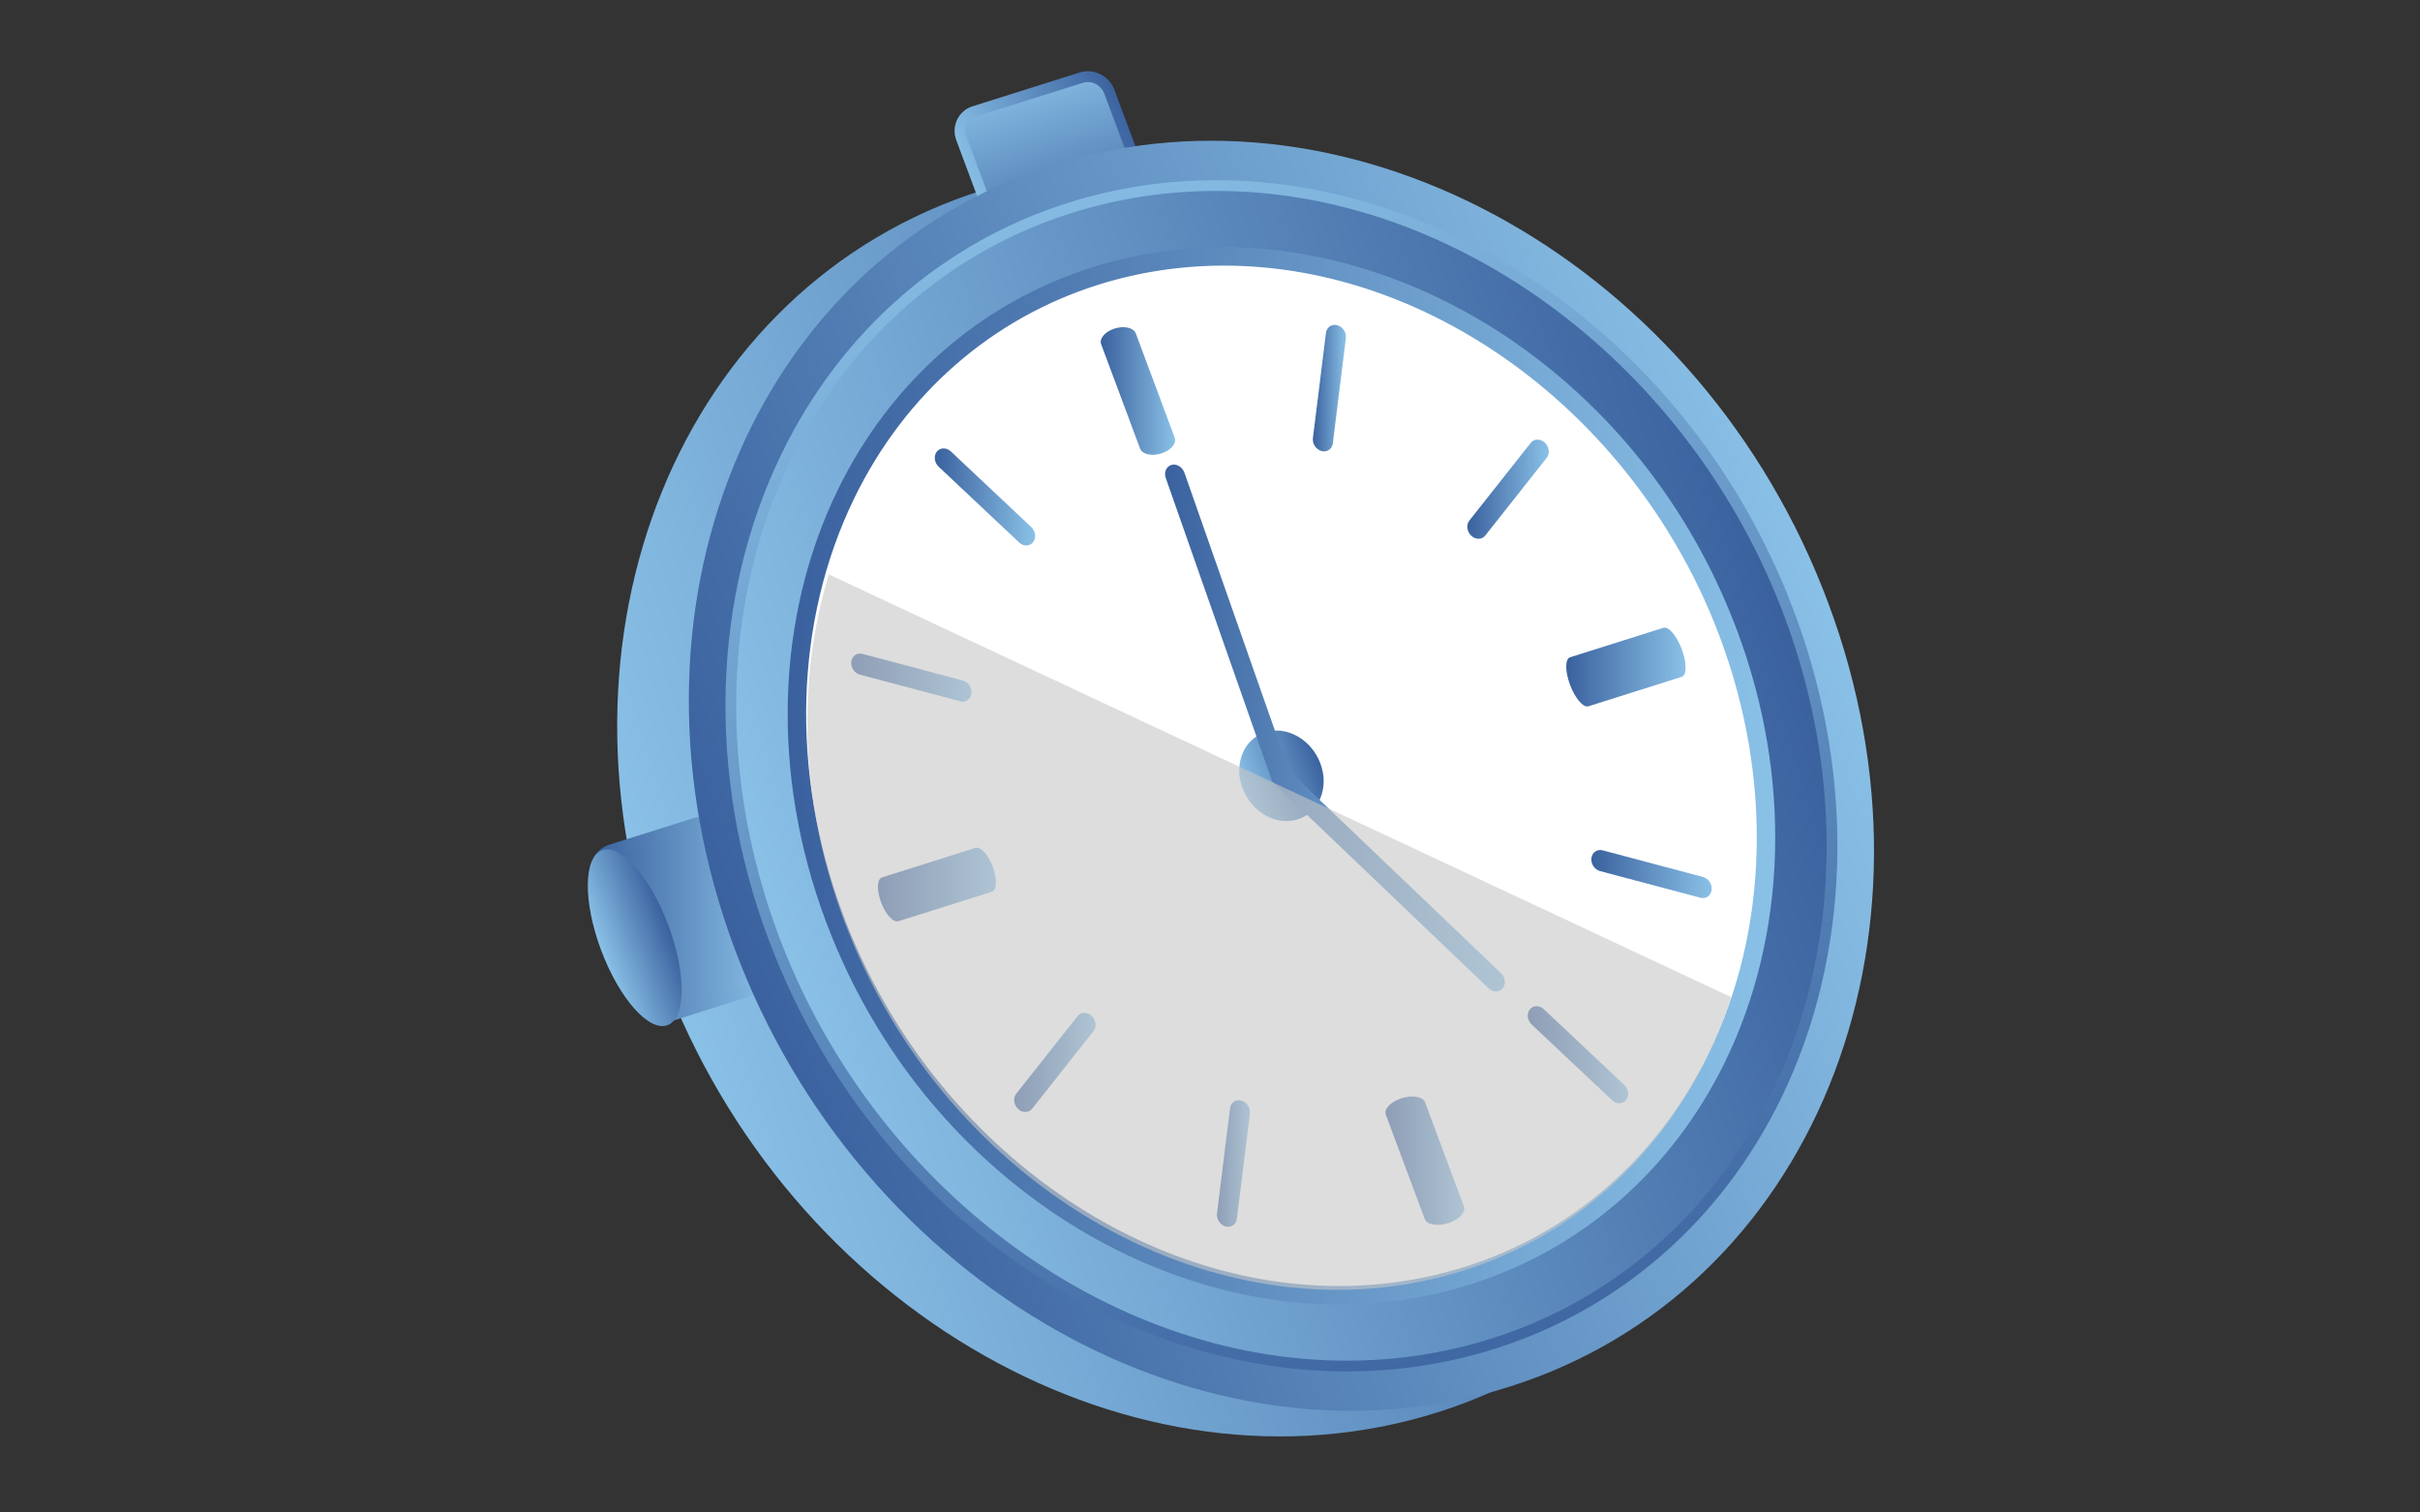 <svg xmlns="http://www.w3.org/2000/svg" viewBox="0 0 5000 3125" width="120px" height="75px"><rect x="0" y="0" width="5000" height="3125" fill="#333333" stroke="none"/><linearGradient id="A" gradientUnits="userSpaceOnUse" x1="3631.424" y1="1298.288" x2="1367.622" y2="2013.086"><stop offset="0" stop-color="#3a619e"/><stop offset="1" stop-color="#8ac1e7"/></linearGradient><path d="M1369.6 2012.5c259.9 697.2 976.6 1102.6 1600.6 905.6 624.1-197 919.2-922 659.3-1619.1-259.9-697.2-976.6-1102.6-1600.6-905.6s-919.3 921.9-659.3 1619.1z" fill="url(#A)"/><linearGradient id="B" gradientUnits="userSpaceOnUse" x1="1232.501" y1="1899.233" x2="1593.173" y2="1899.233"><stop offset="0" stop-color="#3a619e"/><stop offset="1" stop-color="#8ac1e7"/></linearGradient><path d="M1388.9 2097.7l175.3-55.3c23.1-7.3 34.9-32.3 26.2-55.6l-95.8-256.8c-8.7-23.3-34.7-36.4-57.7-29.1l-175.3 55.3c-23.1 7.3-34.9 32.3-26.2 55.6l95.8 256.8c8.6 23.3 34.6 36.4 57.7 29.1z" fill="url(#B)"/><linearGradient id="C" gradientUnits="userSpaceOnUse" x1="1221.334" y1="1899.233" x2="1604.34" y2="1899.233"><stop offset="0" stop-color="#3a619e"/><stop offset="1" stop-color="#8ac1e7"/></linearGradient><path d="M1375.7 2110.8h0c-24.4 0-46.5-15.4-55-38.4l-95.8-256.8c-5.4-14.4-4.7-29.7 1.9-43.1 6.4-13 17.5-22.6 31.4-27l175.3-55.3c5.3-1.7 10.9-2.5 16.5-2.5 24.4 0 46.5 15.4 55 38.4l95.8 256.8c5.4 14.4 4.7 29.7-1.9 43.1-6.4 13-17.5 22.6-31.4 27l-175.3 55.3c-5.3 1.7-10.9 2.5-16.5 2.5zm74.3-400.9c-3.4 0-6.7.5-9.8 1.5l-175.3 55.3c-8 2.5-14.4 8-18.1 15.5-3.8 7.9-4.2 17-1 25.5l95.8 256.8c5.2 14 19.3 23.9 34.1 23.9h0c3.4 0 6.7-.5 9.8-1.5l175.3-55.3c8-2.5 14.4-8 18.1-15.5 3.8-7.9 4.2-17 1-25.5l-95.8-256.8c-5.2-14.1-19.3-23.9-34.1-23.9z" fill="url(#C)"/><linearGradient id="D" gradientUnits="userSpaceOnUse" x1="2239.267" y1="536.157" x2="2115.504" y2="144.192"><stop offset="0" stop-color="#3a619e"/><stop offset="1" stop-color="#8ac1e7"/></linearGradient><path d="M1986.3 286l76.4 204.9c8.7 23.3 34.7 36.4 57.7 29.1l221.8-70c23.1-7.3 34.9-32.3 26.2-55.6L2292 189.5c-8.7-23.3-34.7-36.4-57.7-29.1l-221.8 70c-23.1 7.3-34.8 32.3-26.2 55.6z" fill="url(#D)"/><linearGradient id="E" gradientUnits="userSpaceOnUse" x1="2346.574" y1="266.59" x2="2008.196" y2="413.759"><stop offset="0" stop-color="#3a619e"/><stop offset="1" stop-color="#8ac1e7"/></linearGradient><path d="M2107.3 533.1h0c-24.4 0-46.5-15.4-55-38.4l-76.4-204.9c-5.4-14.4-4.7-29.7 1.9-43.1 6.4-13 17.5-22.6 31.4-27l221.8-70c5.3-1.7 10.9-2.5 16.5-2.5 24.4 0 46.5 15.4 55 38.4l76.4 204.9c5.4 14.4 4.7 29.7-1.9 43.1-6.4 13-17.5 22.6-31.4 27l-221.8 70c-5.3 1.7-10.9 2.5-16.5 2.5zm140.2-363.6c-3.4 0-6.7.5-9.8 1.5l-221.8 70c-8 2.5-14.4 8-18.1 15.5-3.8 7.9-4.2 17-1 25.5l76.4 204.9c5.2 14 19.3 23.9 34.1 23.9h0c3.4 0 6.7-.5 9.8-1.5l221.8-70c8-2.5 14.4-8 18.1-15.5 3.8-7.9 4.2-17 1-25.5l-76.4-204.9c-5.2-14.1-19.3-23.9-34.1-23.9z" fill="url(#E)"/><linearGradient id="F" gradientUnits="userSpaceOnUse" x1="1517.627" y1="2025.979" x2="3777.565" y2="1179.888"><stop offset="0" stop-color="#3a619e"/><stop offset="1" stop-color="#8ac1e7"/></linearGradient><path d="M1517.6 1959.7c259.9 697.2 976.6 1102.6 1600.6 905.6 624.1-197 919.2-922 659.3-1619.1S2801 143.5 2176.9 340.6s-919.2 921.9-659.3 1619.1z" fill="url(#F)"/><linearGradient id="G" gradientUnits="userSpaceOnUse" x1="3699.615" y1="1270.757" x2="1595.578" y2="1935.109"><stop offset="0" stop-color="#3a619e"/><stop offset="1" stop-color="#8ac1e7"/></linearGradient><path d="M1597.4 1934.5c241.6 648 907.7 1024.8 1487.7 841.6 580-183.1 854.4-856.9 612.8-1504.9S2790.2 246.5 2210.1 429.7s-854.3 856.9-612.7 1504.8z" fill="url(#G)"/><linearGradient id="H" gradientUnits="userSpaceOnUse" x1="3090.567" y1="3005.848" x2="2204.624" y2="200.019"><stop offset="0" stop-color="#3a619e"/><stop offset="1" stop-color="#8ac1e7"/></linearGradient><path d="M2782.4 2833.6c-243.5 0-495.2-86.9-708.8-244.7-220.4-162.8-388.7-387.7-486.6-650.4-126.8-340-116.3-705.5 28.7-1002.8 122.8-251.5 332.7-435 591.1-516.6 98.3-31 201.3-46.8 306-46.8 243.5 0 495.2 86.9 708.8 244.7 220.4 162.8 388.7 387.7 486.6 650.4 126.8 340 116.3 705.5-28.7 1002.8-122.8 251.5-332.7 435-591.1 516.6-98.3 31.1-201.3 46.8-306 46.8zM2512.8 394.5c-102.5 0-203.2 15.4-299.3 45.8-252.5 79.7-457.7 259.1-577.8 505.1-142.4 291.8-152.6 650.9-27.9 985.2 193.3 518.5 676.3 880.7 1174.6 880.7 102.5 0 203.2-15.4 299.3-45.8 252.5-79.7 457.7-259.1 577.8-505.1 142.4-291.8 152.6-650.9 27.9-985.2-193.4-518.5-676.3-880.7-1174.6-880.7z" fill="url(#H)"/><path d="M1723.4 1894.8c212.6 570.2 798.8 901.8 1309.2 740.7 510.4-161.2 751.9-754.1 539.2-1324.3S2773 409.4 2262.6 570.5s-751.8 754-539.2 1324.3z" fill="#fff"/><linearGradient id="I" gradientUnits="userSpaceOnUse" x1="1627.431" y1="1602.934" x2="3667.761" y2="1602.934"><stop offset="0" stop-color="#3a619e"/><stop offset="1" stop-color="#8ac1e7"/></linearGradient><path d="M2766.2 2695.2h0c-216.2 0-439.7-77.1-629.3-217.2-195.4-144.3-344.6-343.7-431.4-576.6-112.5-301.6-103.1-625.9 25.7-889.7C1840.3 788 2027 624.9 2256.9 552.3c87.4-27.6 179-41.6 272.1-41.6 216.2 0 439.7 77.1 629.3 217.2 195.4 144.3 344.6 343.7 431.4 576.6 112.5 301.6 103.1 625.9-25.7 889.7-109.2 223.7-295.9 386.8-525.7 459.4-87.4 27.6-179 41.6-272.1 41.6zM2529 548.8c-89.2 0-176.9 13.4-260.6 39.8-219.8 69.4-398.4 225.6-502.9 439.8-124.2 254.5-133 567.8-24.2 859.7 168.8 452.8 590.3 769 1025 769 89.2 0 176.9-13.4 260.6-39.8 219.8-69.4 398.4-225.6 502.9-439.8 124.2-254.5 133-567.8 24.2-859.7-168.9-452.8-590.3-769-1025-769z" fill="url(#I)"/><linearGradient id="J" gradientUnits="userSpaceOnUse" x1="2728.103" y1="1572.793" x2="2567.09" y2="1633.074"><stop offset="0" stop-color="#3a619e"/><stop offset="1" stop-color="#8ac1e7"/></linearGradient><path d="M2567.1 1628.4c18.5 49.7 69.6 78.6 114 64.5 44.5-14 65.5-65.7 47-115.4s-69.6-78.6-114-64.5c-44.5 14-65.5 65.7-47 115.4z" fill="url(#J)"/><linearGradient id="K" gradientUnits="userSpaceOnUse" x1="2274.269" y1="807.795" x2="2427.977" y2="807.795"><stop offset="0" stop-color="#3a619e"/><stop offset="1" stop-color="#8ac1e7"/></linearGradient><path d="M2399.3 936.9c19.8-6.2 32.2-20.8 27.8-32.6l-80.4-215.5c-4.4-11.8-24-16.3-43.7-10-19.8 6.2-32.2 20.8-27.8 32.6l80.4 215.5c4.3 11.7 23.9 16.2 43.7 10z" fill="url(#K)"/><linearGradient id="L" gradientUnits="userSpaceOnUse" x1="2862.546" y1="2398.072" x2="3025.598" y2="2398.072"><stop offset="0" stop-color="#3a619e"/><stop offset="1" stop-color="#8ac1e7"/></linearGradient><path d="M2992.2 2527.2c22.4-7.1 37-22.4 32.6-34.1l-80.4-215.5c-4.4-11.8-26.1-15.6-48.5-8.5s-37 22.4-32.6 34.1l80.4 215.5c4.4 11.7 26.1 15.5 48.5 8.5z" fill="url(#L)"/><linearGradient id="M" gradientUnits="userSpaceOnUse" x1="2712.604" y1="801.955" x2="2780.842" y2="801.955"><stop offset="0" stop-color="#3a619e"/><stop offset="1" stop-color="#8ac1e7"/></linearGradient><path d="M2741.2 931.8c6.6-2.1 11.6-7.9 12.6-15.9l26.9-217.1c1.5-11.9-6.5-23.9-17.9-26.9-11.3-3-21.7 4.2-23.2 16L2712.7 905c-1.5 11.9 6.5 23.9 17.9 26.9 3.8 1.1 7.4 1 10.6-.1z" fill="url(#M)"/><linearGradient id="N" gradientUnits="userSpaceOnUse" x1="2514.354" y1="2403.912" x2="2582.591" y2="2403.912"><stop offset="0" stop-color="#3a619e"/><stop offset="1" stop-color="#8ac1e7"/></linearGradient><path d="M2543 2533.8c6.6-2.1 11.6-7.9 12.6-15.9l26.9-217.1c1.5-11.9-6.5-23.9-17.9-26.9-11.3-3-21.7 4.2-23.2 16l-26.9 217.1c-1.5 11.9 6.5 23.9 17.9 26.9 3.7 1 7.3.9 10.6-.1z" fill="url(#N)"/><linearGradient id="O" gradientUnits="userSpaceOnUse" x1="3031.631" y1="1010.735" x2="3199.888" y2="1010.735"><stop offset="0" stop-color="#3a619e"/><stop offset="1" stop-color="#8ac1e7"/></linearGradient><path d="M3060.3 1112.3c3.2-1 6.2-3 8.5-5.9l126.9-160.5c6.9-8.8 5.2-22.8-3.9-31.3s-22.1-8.4-29 .4l-126.9 160.5c-6.9 8.8-5.2 22.8 3.9 31.3 6 5.8 13.9 7.6 20.5 5.5z" fill="url(#O)"/><linearGradient id="P" gradientUnits="userSpaceOnUse" x1="2095.303" y1="2195.129" x2="2263.56" y2="2195.129"><stop offset="0" stop-color="#3a619e"/><stop offset="1" stop-color="#8ac1e7"/></linearGradient><path d="M2124 2296.7c3.2-1 6.2-3 8.5-5.9l126.9-160.5c6.9-8.8 5.2-22.8-3.9-31.3s-22-8.4-29 .4l-126.9 160.5c-6.9 8.8-5.2 22.8 3.9 31.3 6 5.8 13.9 7.6 20.5 5.5z" fill="url(#P)"/><linearGradient id="Q" gradientUnits="userSpaceOnUse" x1="3236.042" y1="1378.198" x2="3482.669" y2="1378.198"><stop offset="0" stop-color="#3a619e"/><stop offset="1" stop-color="#8ac1e7"/></linearGradient><path d="M3281.8 1459.3l192.9-60.9c10.5-3.3 10.6-28.7.2-56.7s-27.4-48-38-44.6L3244 1358c-10.5 3.3-10.6 28.7-.2 56.7s27.4 47.9 38 44.6z" fill="url(#Q)"/><linearGradient id="R" gradientUnits="userSpaceOnUse" x1="1813.885" y1="1827.669" x2="2057.791" y2="1827.669"><stop offset="0" stop-color="#3a619e"/><stop offset="1" stop-color="#8ac1e7"/></linearGradient><path d="M1856.3 1903.4l192.9-60.9c10.5-3.3 11.5-26.3 2.2-51.3s-25.4-42.6-36-39.3l-192.9 60.9c-10.5 3.3-11.5 26.3-2.2 51.3 9.3 25.1 25.4 42.7 36 39.3z" fill="url(#R)"/><linearGradient id="S" gradientUnits="userSpaceOnUse" x1="3287.926" y1="1805.875" x2="3536.543" y2="1805.875"><stop offset="0" stop-color="#3a619e"/><stop offset="1" stop-color="#8ac1e7"/></linearGradient><path d="M3523.8 1854.7c6.6-2.1 11.6-7.9 12.6-15.9 1.5-11.9-6.5-23.9-17.9-26.9l-207.2-55c-11.3-3-21.7 4.2-23.2 16-1.5 11.9 6.5 23.9 17.9 26.9l207.2 55c3.7 1.1 7.4.9 10.6-.1z" fill="url(#S)"/><linearGradient id="T" gradientUnits="userSpaceOnUse" x1="1758.649" y1="1399.991" x2="2007.265" y2="1399.991"><stop offset="0" stop-color="#3a619e"/><stop offset="1" stop-color="#8ac1e7"/></linearGradient><path d="M1994.5 1448.8c6.6-2.1 11.6-7.9 12.6-15.9 1.5-11.9-6.5-23.9-17.9-26.9l-207.2-55c-11.3-3-21.7 4.2-23.2 16-1.5 11.9 6.5 23.9 17.9 26.9l207.2 55c3.8 1.1 7.4 1 10.6-.1z" fill="url(#T)"/><linearGradient id="U" gradientUnits="userSpaceOnUse" x1="3156.524" y1="2179.175" x2="3363.94" y2="2179.175"><stop offset="0" stop-color="#3a619e"/><stop offset="1" stop-color="#8ac1e7"/></linearGradient><path d="M3351.2 2278.6c3.2-1 6.2-3 8.5-5.9 6.9-8.8 5.2-22.8-3.9-31.3l-166-156.2c-9.1-8.5-22-8.3-29 .4-6.9 8.8-5.2 22.8 3.9 31.3l166 156.2c6.1 5.8 13.9 7.6 20.5 5.5z" fill="url(#U)"/><linearGradient id="V" gradientUnits="userSpaceOnUse" x1="1931.256" y1="1026.691" x2="2138.671" y2="1026.691"><stop offset="0" stop-color="#3a619e"/><stop offset="1" stop-color="#8ac1e7"/></linearGradient><path d="M2126 1126.1c3.2-1 6.2-3 8.5-5.9 6.9-8.8 5.2-22.8-3.9-31.3l-166-156.2c-9.1-8.5-22-8.3-29 .4-6.9 8.8-5.2 22.8 3.9 31.3l166 156.2c6 5.8 13.9 7.6 20.5 5.5z" fill="url(#V)"/><linearGradient id="W" gradientUnits="userSpaceOnUse" x1="2407.08" y1="1504.105" x2="3109.114" y2="1504.105"><stop offset="0" stop-color="#3a619e"/><stop offset="1" stop-color="#8ac1e7"/></linearGradient><path d="M3096.4 2047.6c3.2-1 6.1-2.9 8.4-5.7 7-8.7 5.4-22.7-3.6-31.3l-438.1-418.4-216-615.7c-4.2-11.8-16.2-19-26.8-15.9-10.5 3-15.9 15.2-11.7 27l220.2 627.6 447.1 427c5.9 5.7 13.8 7.5 20.5 5.4z" fill="url(#W)"/><linearGradient id="X" gradientUnits="userSpaceOnUse" x1="1380.719" y1="1911.48" x2="1242.111" y2="1963.485"><stop offset="0" stop-color="#3a619e"/><stop offset="1" stop-color="#8ac1e7"/></linearGradient><path d="M1380.7 1911.5c37.4 99.8 36.7 192.3-1.5 206.6-38.3 14.4-99.6-54.9-137.1-154.6-37.4-99.8-36.7-192.3 1.5-206.6 38.3-14.4 99.7 54.8 137.1 154.6z" fill="url(#X)"/><path d="M3576.9 2060.3c-86 266.1-280.3 478.7-553.3 564.9-499.1 157.6-1072.2-166.7-1280.1-724.2-91.9-246.5-97-497.4-31-714.2l1864.4 873.5z" opacity=".6" fill="#c6c6c6"/></svg>